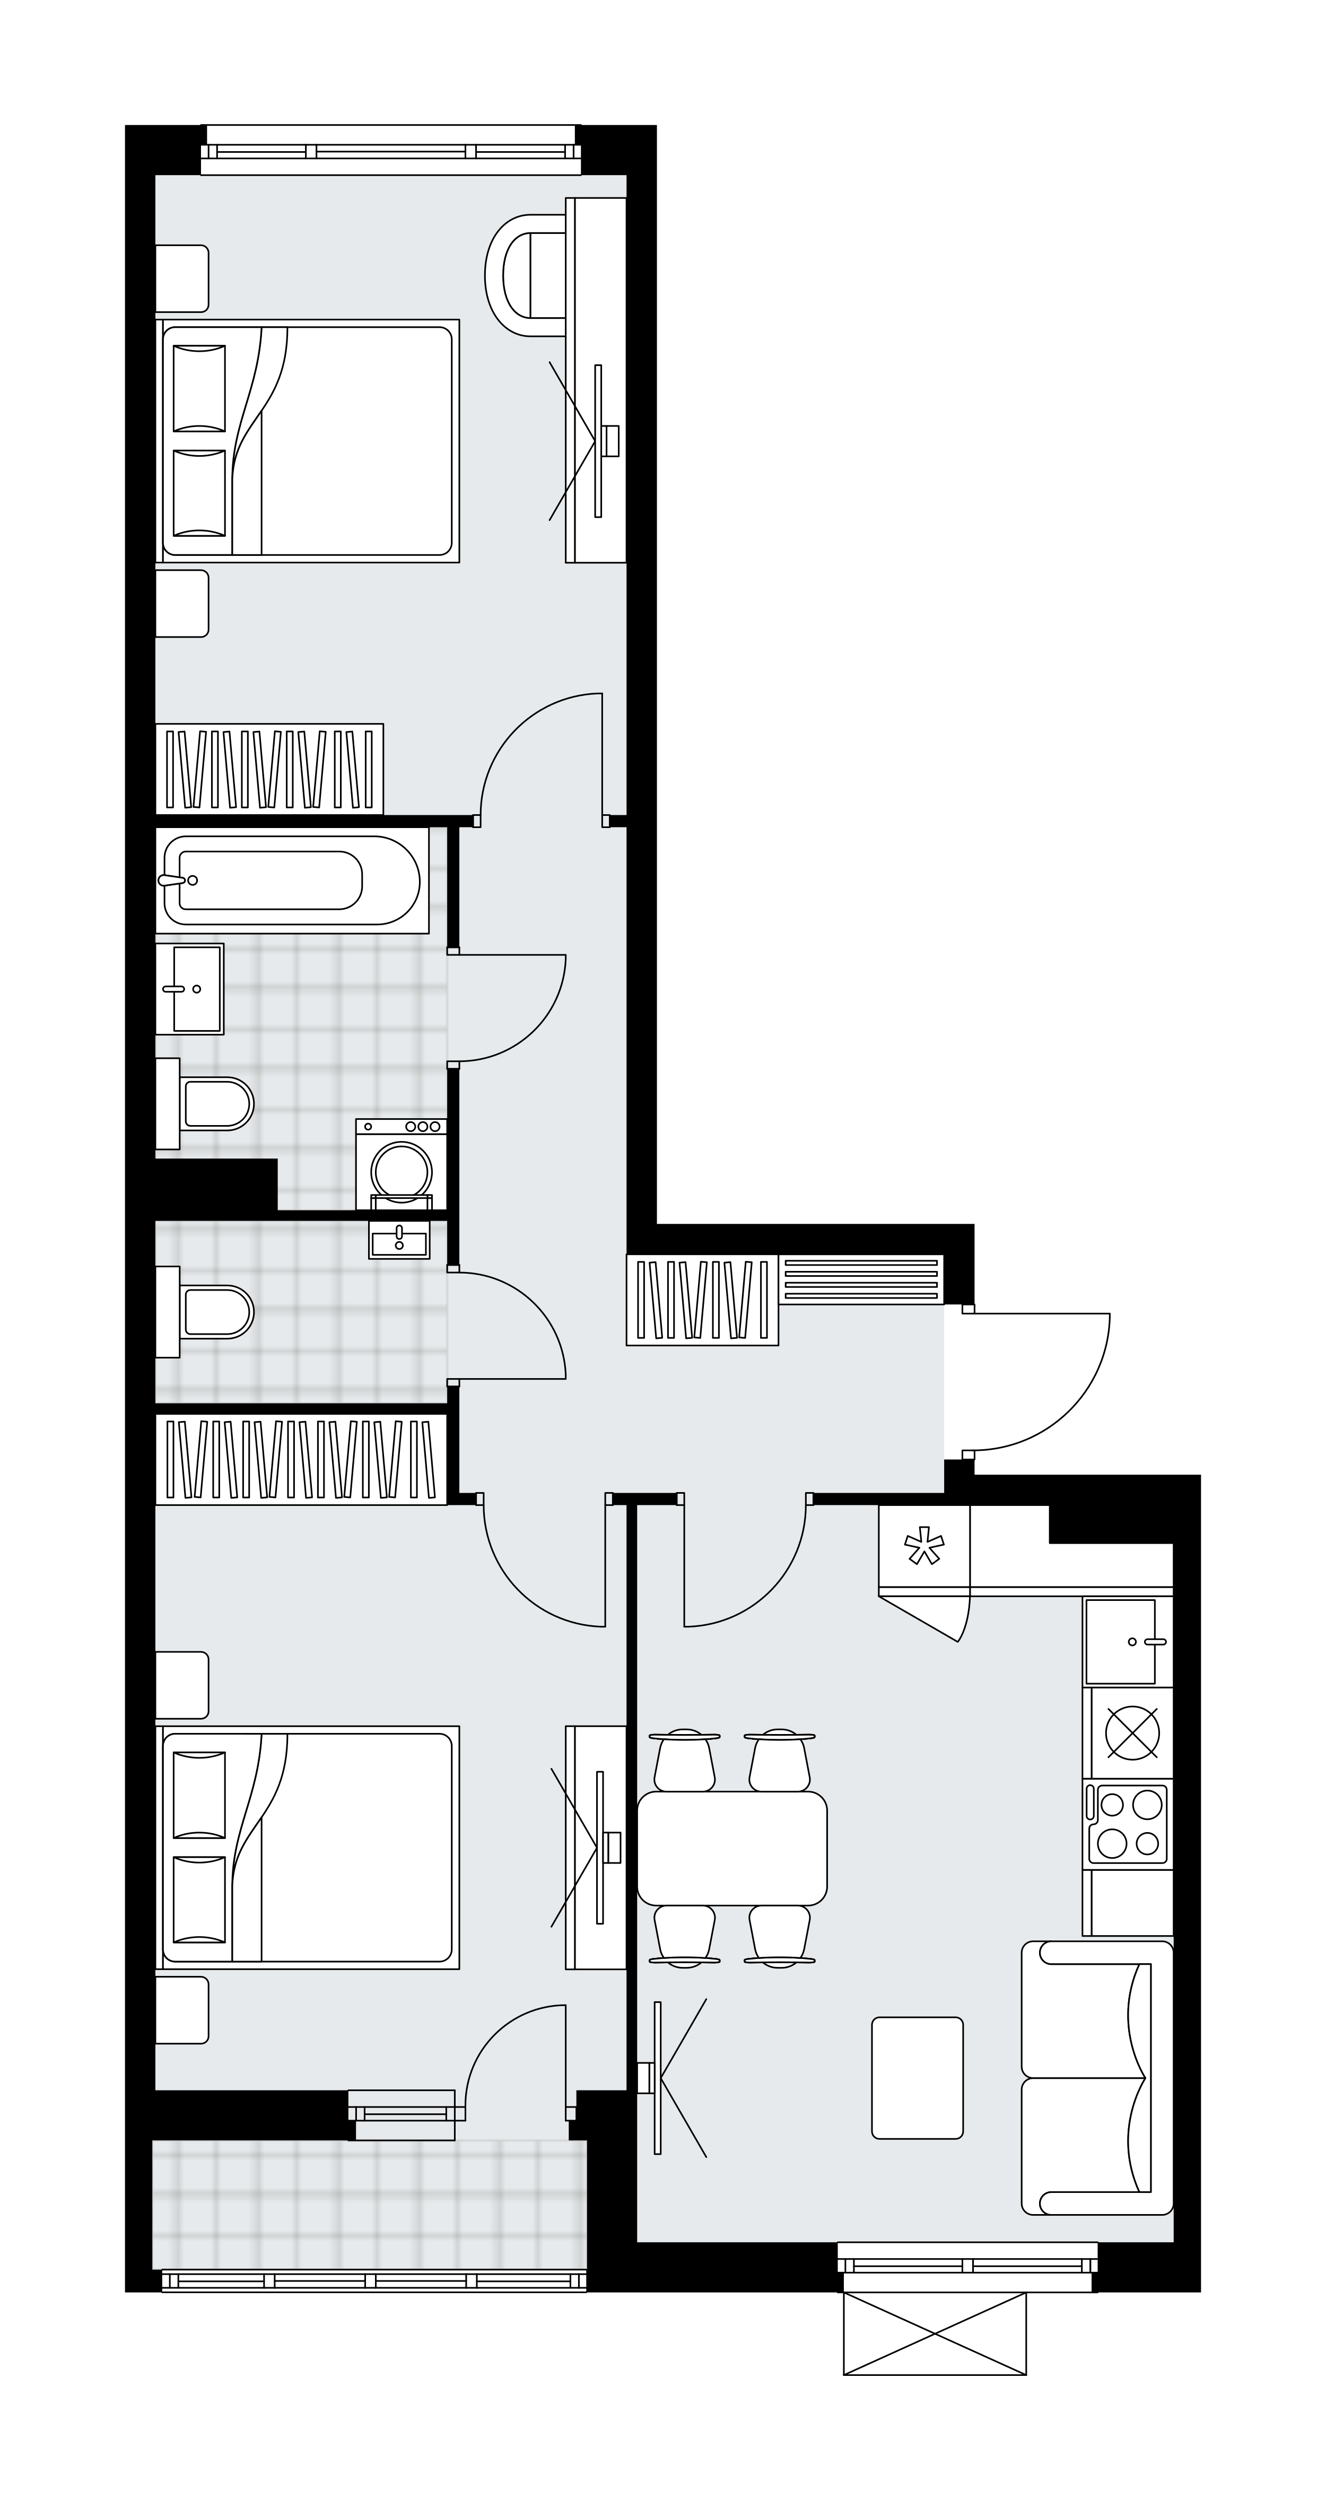<svg xmlns="http://www.w3.org/2000/svg" xmlns:xlink="http://www.w3.org/1999/xlink" height="2000px" id="Layer_1" style="enable-background:new 0 0 1060.86 2000;" version="1.1" viewBox="0 0 1060.86 2000" width="1060.86px" x="0px" y="0px" xml:space="preserve">
<style type="text/css">
	.st0{fill:none;}
	.st1{opacity:0.25;fill:none;stroke:#12100B;stroke-width:0.4;stroke-miterlimit:10;}
	.st2{fill:#FFFFFF;}
	.st3{fill:#E7EAEC;}
	
		.st4{fill:url(#SVGID_1_);stroke:#C8C8C8;stroke-width:2;stroke-linecap:round;stroke-linejoin:round;stroke-miterlimit:10;stroke-opacity:0.5;}
	
		.st5{fill:url(#SVGID_00000124152865377037446190000012588237886611682208_);stroke:#C8C8C8;stroke-width:2;stroke-linecap:round;stroke-linejoin:round;stroke-miterlimit:10;stroke-opacity:0.5;}
	
		.st6{fill:url(#SVGID_00000134948366150812761690000003171617207044417207_);stroke:#C8C8C8;stroke-width:2;stroke-linecap:round;stroke-linejoin:round;stroke-miterlimit:10;stroke-opacity:0.5;}
	.st7{fill:none;stroke:#000000;stroke-width:1.3;stroke-linecap:round;stroke-linejoin:round;stroke-miterlimit:10;}
	.st8{fill:#FFFFFF;stroke:#000000;stroke-width:1.3;stroke-linecap:round;stroke-linejoin:round;stroke-miterlimit:10;}
	.st9{fill:none;stroke:#000000;stroke-width:1.3;stroke-linecap:round;stroke-linejoin:round;}
	.st10{fill:none;stroke:#000000;stroke-width:1.3;stroke-linecap:round;stroke-linejoin:round;stroke-dasharray:9.821,9.821;}
	.st11{fill:none;stroke:#000000;stroke-width:1.3;stroke-linecap:round;stroke-linejoin:round;stroke-dasharray:9.695,9.695;}
	.st12{font-family:'Arial-BoldMT','Arial'; font-weight:bold;}
	.st13{font-size:64.342px;}
	.st14{font-size:53.618px;}
	.st15{font-family: 'ArialMT','Arial';}
	.st16{font-size:40px;}
</style>
<pattern height="14.57" id="New_Pattern_Swatch_3" patternUnits="userSpaceOnUse" style="overflow:visible;" viewBox="7.49 -22.06 14.57 14.57" width="14.57" x="3227.46" y="-34.43">
	<g>
		<rect class="st0" height="14.57" width="14.57" x="7.49" y="-22.06" />
		<g>
			<rect class="st1" height="7.29" width="7.29" x="14.77" y="-7.49" />
		</g>
		<g>
			<rect class="st1" height="7.29" width="7.29" x="0.2" y="-7.49" />
		</g>
		<g>
			<rect class="st1" height="7.29" width="7.29" x="22.06" y="-14.77" />
		</g>
		<g>
			<rect class="st1" height="7.29" width="7.29" x="7.49" y="-14.77" />
			<rect class="st1" height="7.29" width="7.29" x="14.77" y="-22.06" />
		</g>
		<g>
			<rect class="st1" height="7.29" width="7.29" x="0.2" y="-22.06" />
		</g>
		<g>
			<rect class="st1" height="7.29" width="7.29" x="22.06" y="-29.35" />
		</g>
		<g>
			<rect class="st1" height="7.29" width="7.29" x="7.49" y="-29.35" />
		</g>
	</g>
</pattern>
<path class="st2" d="M960.86,1179.72v24.32v132.53v457.18v24.32v15.81h-82.03c0,0,0,0,0,0  c0,0.36-0.29,0.65-0.65,0.65h-56.5V1900c0,0,0,0.01,0,0.01c0,0.04-0.02,0.08-0.03,0.12c-0.01,0.04-0.01,0.09-0.03,0.13  c0,0,0,0.01,0,0.01c0,0.01-0.01,0.01-0.01,0.02c-0.05,0.09-0.12,0.17-0.2,0.23c-0.02,0.02-0.04,0.03-0.07,0.04  c-0.09,0.05-0.2,0.09-0.31,0.09H675.12c-0.12,0-0.22-0.04-0.31-0.09c-0.02-0.01-0.04-0.03-0.07-0.04c-0.08-0.06-0.15-0.14-0.2-0.23  c0-0.01-0.01-0.01-0.02-0.02c0,0,0-0.01,0-0.01c-0.02-0.04-0.02-0.08-0.03-0.12c-0.01-0.05-0.03-0.09-0.03-0.14c0,0,0,0,0-0.01  v-65.47h-4.21c-0.36,0-0.65-0.29-0.65-0.65c0,0,0,0,0,0H469.66c-0.04,0.32-0.3,0.57-0.63,0.57H129.79c-0.33,0-0.59-0.25-0.63-0.57  H100v-18.24v-103.35v-15.81v-24.32V140.12v-24.32V100h60.15c0-0.36,0.29-0.65,0.65-0.65h303.98c0.36,0,0.65,0.29,0.65,0.65h60.15  v40.12v121.59V979.1h254.12v24.32v39.47c0.36,0,0.65,0.29,0.65,0.65v6.64h107.55c0.36,0,0.65,0.29,0.65,0.65v3.19c0,0,0,0.01,0,0.01  c0,0,0,0.01,0,0.01c-0.85,28.79-12.7,55.7-33.37,75.76c-20.22,19.63-46.73,30.62-74.83,31.09v6.67c0,0.36-0.29,0.65-0.65,0.65v11.51  H960.86z" id="background" />
<g id="floor">
	<polygon class="st3" points="755.37,1204.04 755.37,1003.42 501.25,1003.42 501.25,140.12 124.32,140.12 124.32,1672.16    121.89,1672.16 121.89,1815.64 469.63,1815.64 469.63,1793.75 938.97,1793.75 938.97,1450.26 938.97,1368.19 938.97,1204.04  " />
	
		<pattern id="SVGID_1_" patternTransform="matrix(0 4.289 -4.289 0 -37256.863 41762.238)" xlink:href="#New_Pattern_Swatch_3">
	</pattern>
	<polygon class="st4" points="124.32,661.75 124.32,968.16 162.92,968.16 162.92,968.16 357.77,968.16 357.77,661.75  " />
	
		<pattern id="SVGID_00000160172109005179790630000002404528277043985852_" patternTransform="matrix(0 4.289 -4.289 0 -37256.863 41762.238)" xlink:href="#New_Pattern_Swatch_3">
	</pattern>
	
		<rect height="145.91" style="fill:url(#SVGID_00000160172109005179790630000002404528277043985852_);stroke:#C8C8C8;stroke-width:2;stroke-linecap:round;stroke-linejoin:round;stroke-miterlimit:10;stroke-opacity:0.5;" width="233.45" x="124.32" y="976.67" />
	
		<pattern id="SVGID_00000173125796743131330220000001631642706196180146_" patternTransform="matrix(0 4.289 -4.289 0 -37256.863 41762.238)" xlink:href="#New_Pattern_Swatch_3">
	</pattern>
	
		<rect height="103.35" style="fill:url(#SVGID_00000173125796743131330220000001631642706196180146_);stroke:#C8C8C8;stroke-width:2;stroke-linecap:round;stroke-linejoin:round;stroke-miterlimit:10;stroke-opacity:0.5;" width="347.75" x="121.89" y="1712.29" />
	<g id="LINE_00000175307511960670413140000015005821469988400788_">
		<line class="st7" x1="878.18" x2="670.26" y1="1833.88" y2="1833.88" />
	</g>
	<g id="LINE_00000144314772660967107000000010854354579279331501_">
		<line class="st7" x1="670.26" x2="769.96" y1="1807.13" y2="1807.13" />
	</g>
	<g id="LINE_00000031928458812300237690000011640663657221178259_">
		<line class="st7" x1="778.47" x2="878.18" y1="1807.13" y2="1807.13" />
	</g>
	<g id="LINE_00000015316811366539041660000012207570231859652018_">
		<line class="st7" x1="872.32" x2="872.32" y1="1818.07" y2="1807.13" />
	</g>
	<g id="LINE_00000070101777313545063760000017565100164585965206_">
		<line class="st7" x1="676.34" x2="676.34" y1="1818.07" y2="1807.13" />
	</g>
	<g id="LINE_00000016786345260538849420000004929877248240972732_">
		<line class="st7" x1="670.26" x2="769.96" y1="1818.07" y2="1818.07" />
	</g>
	<g id="LINE_00000163037765251836321100000016683812354220522670_">
		<line class="st7" x1="778.47" x2="878.18" y1="1818.07" y2="1818.07" />
	</g>
	<g id="LINE_00000133525609903688526480000000200875995931690174_">
		<line class="st7" x1="778.47" x2="865.51" y1="1812.9" y2="1812.9" />
	</g>
	<g id="LINE_00000178182002267571215820000005879244860593311917_">
		<line class="st7" x1="683.15" x2="769.96" y1="1812.9" y2="1812.9" />
	</g>
	<g id="LINE_00000057124023172454232100000016097831029708078221_">
		<line class="st7" x1="683.15" x2="683.15" y1="1807.13" y2="1818.07" />
	</g>
	<g id="LINE_00000034048080724019763290000002461971068726915224_">
		<line class="st7" x1="872.32" x2="872.32" y1="1818.07" y2="1807.13" />
	</g>
	<g id="LINE_00000074406025101389465310000013832598015658198686_">
		<line class="st7" x1="865.51" x2="865.51" y1="1807.13" y2="1818.07" />
	</g>
	<g id="LINE_00000060729482745151525220000012140701441242368398_">
		<line class="st7" x1="769.96" x2="769.96" y1="1818.07" y2="1807.13" />
	</g>
	<g id="LINE_00000180359767281145499020000005727016943241643672_">
		<line class="st7" x1="769.96" x2="778.47" y1="1807.13" y2="1807.13" />
	</g>
	<g id="LINE_00000123417699919975101740000012838246749802891192_">
		<line class="st7" x1="778.47" x2="778.47" y1="1807.13" y2="1818.07" />
	</g>
	<g id="LINE_00000154385640782575464280000003973391438181116551_">
		<line class="st7" x1="778.47" x2="769.96" y1="1818.07" y2="1818.07" />
	</g>
	<g id="LINE_00000067924175929559957340000001703599379376580000_">
		<line class="st7" x1="670.26" x2="878.18" y1="1793.75" y2="1793.75" />
	</g>
	<g id="LINE_00000014624096779828824690000011346244611020613552_">
		<line class="st7" x1="363.85" x2="278.74" y1="1685.54" y2="1685.54" />
	</g>
	<g id="LINE_00000139282349143660034490000005636055149597547938_">
		<line class="st7" x1="363.85" x2="278.74" y1="1696.48" y2="1696.48" />
	</g>
	<g id="LINE_00000029749163936027501730000016578002875224093326_">
		<line class="st7" x1="357.04" x2="291.71" y1="1691.31" y2="1691.31" />
	</g>
	<g id="LINE_00000165945191875793928410000000071328007206894766_">
		<line class="st7" x1="284.9" x2="284.9" y1="1685.54" y2="1696.48" />
	</g>
	<g id="LINE_00000085933100202645608580000000885896935280037505_">
		<line class="st7" x1="357.04" x2="357.04" y1="1685.54" y2="1696.48" />
	</g>
	<g id="LINE_00000089553932330938026740000005746671605997588111_">
		<line class="st7" x1="363.85" x2="278.74" y1="1672.16" y2="1672.16" />
	</g>
	<g id="LINE_00000139977901932248935320000010154158615849588608_">
		<line class="st7" x1="278.74" x2="363.85" y1="1712.29" y2="1712.29" />
	</g>
	<g id="LINE_00000159458054576700888520000001507792189088728230_">
		<line class="st7" x1="291.71" x2="291.71" y1="1685.53" y2="1696.47" />
	</g>
	<g id="LINE_00000059286277873586716120000010926384194673940926_">
		<line class="st7" x1="363.85" x2="363.85" y1="1672.16" y2="1712.29" />
	</g>
	<g id="LINE_00000024706991193245975970000012439663779053532081_">
		<line class="st7" x1="469.03" x2="129.79" y1="1833.8" y2="1833.8" />
	</g>
	<g id="LINE_00000121246372002081547010000017756732243184802706_">
		<line class="st7" x1="463.16" x2="463.16" y1="1830.19" y2="1819.25" />
	</g>
	<g id="LINE_00000151530617405322967770000001947417615809397414_">
		<line class="st7" x1="135.87" x2="135.87" y1="1830.19" y2="1819.25" />
	</g>
	<g id="LINE_00000103984207306567257100000017868777167248090030_">
		<line class="st7" x1="381.48" x2="456.36" y1="1825.02" y2="1825.02" />
	</g>
	<g id="LINE_00000067952944053152605590000000203395898728779160_">
		<line class="st7" x1="142.68" x2="211.26" y1="1825.02" y2="1825.02" />
	</g>
	<g id="LINE_00000157999285871081337370000004827725564826460859_">
		<line class="st7" x1="142.68" x2="142.68" y1="1819.25" y2="1830.19" />
	</g>
	<g id="LINE_00000129169278267505075830000011423902357633522072_">
		<line class="st7" x1="463.16" x2="463.16" y1="1830.19" y2="1819.25" />
	</g>
	<g id="LINE_00000130613698428160803410000015162564032533277104_">
		<line class="st7" x1="456.36" x2="456.36" y1="1819.25" y2="1830.19" />
	</g>
	<g id="LINE_00000102543526810984850180000001901690174901226919_">
		<line class="st7" x1="372.97" x2="372.97" y1="1830.19" y2="1819.25" />
	</g>
	<g id="LINE_00000036935841653894907280000005806172483902210699_">
		<line class="st7" x1="372.97" x2="381.48" y1="1819.25" y2="1819.25" />
	</g>
	<g id="LINE_00000114048760515049287830000005423972171220227221_">
		<line class="st7" x1="381.48" x2="381.48" y1="1819.25" y2="1830.19" />
	</g>
	<g id="LINE_00000075153155114779981490000012513351912480191142_">
		<line class="st7" x1="381.48" x2="372.97" y1="1830.19" y2="1830.19" />
	</g>
	<g id="LINE_00000155864349396022949920000006168216376873490091_">
		<line class="st7" x1="129.79" x2="469.03" y1="1815.6" y2="1815.6" />
	</g>
	<g id="LINE_00000085225490600588027220000002355786031002358144_">
		<line class="st7" x1="211.26" x2="211.26" y1="1830.19" y2="1819.25" />
	</g>
	<g id="LINE_00000109003296513194734810000015073446851703897264_">
		<line class="st7" x1="211.26" x2="219.77" y1="1819.25" y2="1819.25" />
	</g>
	<g id="LINE_00000076566847095824761790000010525850993284292533_">
		<line class="st7" x1="219.77" x2="219.77" y1="1819.25" y2="1830.19" />
	</g>
	<g id="LINE_00000163752304218114261040000015074810791846986678_">
		<line class="st7" x1="219.77" x2="211.26" y1="1830.19" y2="1830.19" />
	</g>
	<g id="LINE_00000066487508542070748010000008053770859695032753_">
		<line class="st7" x1="219.77" x2="292.15" y1="1824.72" y2="1824.72" />
	</g>
	<g id="LWPOLYLINE_00000030477724856115574430000010784537990534902673_">
		<line class="st7" x1="211.26" x2="129.79" y1="1830.19" y2="1830.19" />
	</g>
	<g id="LWPOLYLINE_00000094615175145246995090000012986744051434242446_">
		<line class="st7" x1="300.66" x2="372.97" y1="1830.19" y2="1830.19" />
	</g>
	<g id="LWPOLYLINE_00000168102955378171596690000015259059675140495237_">
		<line class="st7" x1="381.48" x2="469.03" y1="1830.19" y2="1830.19" />
	</g>
	<g id="LWPOLYLINE_00000129175501653441647070000009852478904637989760_">
		<line class="st7" x1="211.26" x2="129.79" y1="1819.25" y2="1819.25" />
	</g>
	<g id="LWPOLYLINE_00000150811081098093553320000016194820813341501072_">
		<line class="st7" x1="300.66" x2="372.97" y1="1819.25" y2="1819.25" />
	</g>
	<g id="LWPOLYLINE_00000177470355125041782860000018272999942460160397_">
		<line class="st7" x1="381.48" x2="469.03" y1="1819.25" y2="1819.25" />
	</g>
	<g id="LINE_00000157302280571231404430000009994141326616819646_">
		<line class="st7" x1="292.15" x2="292.15" y1="1830.19" y2="1819.25" />
	</g>
	<g id="LINE_00000004535093571108904380000013949808168959555224_">
		<line class="st7" x1="292.15" x2="300.66" y1="1819.25" y2="1819.25" />
	</g>
	<g id="LINE_00000012465206579044740790000012133968352097441213_">
		<line class="st7" x1="300.66" x2="300.66" y1="1819.25" y2="1830.19" />
	</g>
	<g id="LINE_00000127001887665387280800000009187748011632665768_">
		<line class="st7" x1="300.66" x2="292.15" y1="1830.19" y2="1830.19" />
	</g>
	<g id="LINE_00000124877083019763380780000017401318818288062594_">
		<line class="st7" x1="300.66" x2="372.97" y1="1824.72" y2="1824.72" />
	</g>
	<g id="LWPOLYLINE_00000120546194531690749380000002423733135616750245_">
		<line class="st7" x1="292.15" x2="219.77" y1="1830.19" y2="1830.19" />
	</g>
	<g id="LWPOLYLINE_00000125584011516900291480000011935479032965685135_">
		<line class="st7" x1="219.77" x2="292.15" y1="1819.25" y2="1819.25" />
	</g>
	<g id="LINE_00000098204660728123380610000007885932494315865730_">
		<line class="st7" x1="464.77" x2="160.8" y1="140.12" y2="140.12" />
	</g>
	<g id="LINE_00000124860267131283903150000015172190691257275319_">
		<line class="st7" x1="458.91" x2="458.91" y1="126.75" y2="115.81" />
	</g>
	<g id="LINE_00000118359257043764146580000008410643425903457206_">
		<line class="st7" x1="166.87" x2="166.87" y1="126.75" y2="115.81" />
	</g>
	<g id="LINE_00000021109177145913696410000005768008231968839862_">
		<line class="st7" x1="380.87" x2="452.1" y1="121.58" y2="121.58" />
	</g>
	<g id="LINE_00000135679354501201128100000010853370554499525814_">
		<line class="st7" x1="173.68" x2="244.69" y1="121.58" y2="121.58" />
	</g>
	<g id="LINE_00000005261636753677421040000015692463262197720491_">
		<line class="st7" x1="173.68" x2="173.68" y1="115.81" y2="126.75" />
	</g>
	<g id="LINE_00000003081944213403743440000004933824017842112918_">
		<line class="st7" x1="458.91" x2="458.91" y1="126.75" y2="115.81" />
	</g>
	<g id="LINE_00000111166942070280976890000011483592062599306935_">
		<line class="st7" x1="452.1" x2="452.1" y1="115.81" y2="126.75" />
	</g>
	<g id="LINE_00000069371586332457544650000017587931457441503411_">
		<line class="st7" x1="372.36" x2="372.36" y1="126.75" y2="115.81" />
	</g>
	<g id="LINE_00000071531985863706762500000015348882062921256320_">
		<line class="st7" x1="372.36" x2="380.87" y1="115.81" y2="115.81" />
	</g>
	<g id="LINE_00000058576213736677908500000010873873763595672205_">
		<line class="st7" x1="380.87" x2="380.87" y1="115.81" y2="126.75" />
	</g>
	<g id="LINE_00000174559570845791188290000012439161479659556534_">
		<line class="st7" x1="380.87" x2="372.36" y1="126.75" y2="126.75" />
	</g>
	<g id="LINE_00000075144023781292940110000018429992279933396353_">
		<line class="st7" x1="160.8" x2="464.77" y1="100" y2="100" />
	</g>
	<g id="LINE_00000007418713635438934960000001855357143051715468_">
		<line class="st7" x1="244.69" x2="244.69" y1="126.75" y2="115.81" />
	</g>
	<g id="LINE_00000137120033493601288310000003799342977008426172_">
		<line class="st7" x1="244.69" x2="253.2" y1="115.81" y2="115.81" />
	</g>
	<g id="LINE_00000029756726449198502480000012120307141726802593_">
		<line class="st7" x1="253.2" x2="253.2" y1="115.81" y2="126.75" />
	</g>
	<g id="LINE_00000120529459102188326170000000123716972558689705_">
		<line class="st7" x1="253.2" x2="244.69" y1="126.75" y2="126.75" />
	</g>
	<g id="LINE_00000011728484003369967690000003646740487748088987_">
		<line class="st7" x1="253.2" x2="372.36" y1="121.28" y2="121.28" />
	</g>
	<g id="LWPOLYLINE_00000111912890596659712840000008062787217939186332_">
		<line class="st7" x1="244.69" x2="160.8" y1="126.75" y2="126.75" />
	</g>
	<g id="LWPOLYLINE_00000167385961980319698940000003355664977298864010_">
		<line class="st7" x1="253.2" x2="372.36" y1="126.75" y2="126.75" />
	</g>
	<g id="LWPOLYLINE_00000155843569802488590560000013193104607288918945_">
		<line class="st7" x1="380.87" x2="464.77" y1="126.75" y2="126.75" />
	</g>
	<g id="LWPOLYLINE_00000089546170063340246050000008851326505136157081_">
		<line class="st7" x1="244.69" x2="160.8" y1="115.81" y2="115.81" />
	</g>
	<g id="LWPOLYLINE_00000096053518157653812230000011476115599022988706_">
		<line class="st7" x1="253.2" x2="372.36" y1="115.81" y2="115.81" />
	</g>
	<g id="LWPOLYLINE_00000127733674039569780920000009778199876096197038_">
		<line class="st7" x1="380.87" x2="464.77" y1="115.81" y2="115.81" />
	</g>
	<g id="LWPOLYLINE_00000168795160996243873560000010299215435591002755_">
		<rect class="st7" height="7.3" width="9.73" x="769.96" y="1160.27" />
	</g>
	<g id="LWPOLYLINE_00000182518637527946142340000013044308239761919115_">
		<rect class="st7" height="7.3" width="9.73" x="769.96" y="1043.54" />
	</g>
	<g id="LWPOLYLINE_00000103961948397592710180000016565418480774017713_">
		<path class="st7" d="M887.89,1054.02c-1.75,59.18-50.23,106.24-109.43,106.24" />
	</g>
	<g id="LINE_00000107550755240979565790000013254974090112947877_">
		<line class="st7" x1="778.46" x2="887.89" y1="1050.84" y2="1050.84" />
	</g>
	<g id="LINE_00000134230026481453457980000016433593540042560659_">
		<line class="st7" x1="887.89" x2="887.89" y1="1050.84" y2="1054.02" />
	</g>
	<g id="LWPOLYLINE_00000024687018609909913200000000568344440667025827_">
		<rect class="st7" height="9.73" width="6.08" x="541.37" y="1194.31" />
	</g>
	<g id="LWPOLYLINE_00000095299624870827471740000010433502689449435312_">
		<rect class="st7" height="9.73" width="6.08" x="644.72" y="1194.31" />
	</g>
	<g id="LINE_00000115517330137032024040000002811492657829843878_">
		<line class="st7" x1="541.37" x2="541.37" y1="1204.04" y2="1194.31" />
	</g>
	<g id="LINE_00000029022111985287070610000016338165719587919517_">
		<line class="st7" x1="650.8" x2="650.8" y1="1204.04" y2="1194.31" />
	</g>
	<g id="LINE_00000097471156998270004830000004470308136318391964_">
		<line class="st7" x1="547.45" x2="547.45" y1="1204.04" y2="1301.31" />
	</g>
	<g id="LINE_00000070802689609789013130000008689636734765562250_">
		<line class="st7" x1="551.1" x2="547.45" y1="1301.31" y2="1301.31" />
	</g>
	<g id="ARC_00000116237132056096230150000011877419677279773366_">
		<path class="st7" d="M644.72,1204.04c-0.03,52.3-41.36,95.25-93.62,97.27" />
	</g>
	<g id="LWPOLYLINE_00000023264339133085262990000007189933100869910421_">
		<rect class="st7" height="9.73" width="6.08" x="484.23" y="1194.31" />
	</g>
	<g id="LWPOLYLINE_00000044144277792748199340000009237141950810946456_">
		<rect class="st7" height="9.73" width="6.08" x="380.87" y="1194.31" />
	</g>
	<g id="LINE_00000027568470132078943320000011549655462926932370_">
		<line class="st7" x1="490.31" x2="490.31" y1="1204.04" y2="1194.31" />
	</g>
	<g id="LINE_00000145772295390470923820000010971462628021763744_">
		<line class="st7" x1="380.87" x2="380.87" y1="1204.04" y2="1194.31" />
	</g>
	<g id="LINE_00000074414205452677038640000004113222122777202867_">
		<line class="st7" x1="484.23" x2="484.23" y1="1204.04" y2="1301.31" />
	</g>
	<g id="LINE_00000110471895365954282820000002869503062749087627_">
		<line class="st7" x1="480.58" x2="484.23" y1="1301.31" y2="1301.31" />
	</g>
	<g id="ARC_00000155108355996558848960000013452887353628959634_">
		<path class="st7" d="M480.58,1301.31c-52.26-2.02-93.6-44.97-93.62-97.27" />
	</g>
	<g id="LWPOLYLINE_00000072962784429895312580000012598374457548946358_">
		<rect class="st7" height="9.73" width="6.08" x="481.79" y="652.02" />
	</g>
	<g id="LWPOLYLINE_00000010290590707655612860000000783704976751036594_">
		<rect class="st7" height="9.73" width="6.08" x="378.44" y="652.02" />
	</g>
	<g id="LINE_00000075120471402574986290000005316996640042047655_">
		<line class="st7" x1="487.87" x2="487.87" y1="652.02" y2="661.75" />
	</g>
	<g id="LINE_00000039837917406900183110000014271820536063614083_">
		<line class="st7" x1="378.44" x2="378.44" y1="652.02" y2="661.75" />
	</g>
	<g id="LINE_00000102509137756169489470000001181974813678135695_">
		<line class="st7" x1="481.79" x2="481.79" y1="652.02" y2="554.75" />
	</g>
	<g id="LINE_00000022527984532491936630000001666905785107884468_">
		<line class="st7" x1="478.15" x2="481.79" y1="554.75" y2="554.75" />
	</g>
	<g id="ARC_00000117675117011921637540000009088554274453800085_">
		<path class="st7" d="M384.52,652.02c0.03-52.3,41.36-95.25,93.62-97.27" />
	</g>
	<g id="LWPOLYLINE_00000163071484518426540440000012721602348597498045_">
		<rect class="st7" height="6.08" width="9.73" x="357.77" y="1103.12" />
	</g>
	<g id="LWPOLYLINE_00000126314526968346774120000005936998527413824693_">
		<rect class="st7" height="6.08" width="9.73" x="357.77" y="1011.93" />
	</g>
	<g id="LINE_00000140011029555525635290000013714293424899659962_">
		<line class="st7" x1="367.5" x2="357.77" y1="1109.2" y2="1109.2" />
	</g>
	<g id="LINE_00000044176201405369093220000004795401929126120873_">
		<line class="st7" x1="367.5" x2="357.77" y1="1011.93" y2="1011.93" />
	</g>
	<g id="LINE_00000181066134335820585090000005092210557756241294_">
		<line class="st7" x1="367.5" x2="452.61" y1="1103.12" y2="1103.12" />
	</g>
	<g id="ARC_00000035514389500803029170000013040522278139404681_">
		<path class="st7" d="M367.5,1018.01c45.59,0.03,83.09,35.92,85.11,81.47" />
	</g>
	<g id="LINE_00000127755699964198401590000004049891976159495040_">
		<line class="st7" x1="452.61" x2="452.61" y1="1103.12" y2="1099.47" />
	</g>
	<g id="LWPOLYLINE_00000028303884295188111780000006168080569710762893_">
		<rect class="st7" height="6.08" width="9.73" x="357.77" y="757.8" />
	</g>
	<g id="LWPOLYLINE_00000027585279103548820750000009844938879593043353_">
		<rect class="st7" height="6.08" width="9.73" x="357.77" y="849" />
	</g>
	<g id="LINE_00000026135968722543825930000007119880161220889742_">
		<line class="st7" x1="367.5" x2="357.77" y1="757.8" y2="757.8" />
	</g>
	<g id="LINE_00000036942849560297370450000004982662444558673289_">
		<line class="st7" x1="367.5" x2="357.77" y1="855.08" y2="855.08" />
	</g>
	<g id="LINE_00000075141467200001053720000001470301890351021719_">
		<line class="st7" x1="367.5" x2="452.61" y1="763.88" y2="763.88" />
	</g>
	<g id="ARC_00000020399185231687893310000010478464930357341063_">
		<path class="st7" d="M452.61,767.53c-2.03,45.54-39.52,81.44-85.11,81.47" />
	</g>
	<g id="LINE_00000099642827589944292580000015404278249690332553_">
		<line class="st7" x1="452.61" x2="452.61" y1="763.88" y2="767.53" />
	</g>
	<g id="ARC_00000061468474806320002090000007140626624323641263_">
		<path class="st7" d="M452.61,1604.07c-44.33,0-80.26,35.94-80.26,80.27c0,0.4,0,0.8,0.01,1.19" />
	</g>
	<g id="LINE_00000127766118682353968310000006230967551927715722_">
		<line class="st7" x1="452.61" x2="452.61" y1="1685.54" y2="1604.07" />
	</g>
	<g id="LINE_00000054981511323570383590000014520681173002071723_">
		<line class="st7" x1="363.85" x2="372.36" y1="1685.54" y2="1685.54" />
	</g>
	<g id="LINE_00000046334360233327677690000008730319329710445731_">
		<line class="st7" x1="372.36" x2="372.36" y1="1685.54" y2="1696.48" />
	</g>
	<g id="LINE_00000183215454100727021890000011817488773695661455_">
		<line class="st7" x1="372.36" x2="363.85" y1="1696.48" y2="1696.48" />
	</g>
	<g id="LINE_00000147205672845106810540000002684909212174140568_">
		<line class="st7" x1="461.12" x2="452.61" y1="1696.48" y2="1696.48" />
	</g>
	<g id="LINE_00000037651393736447043590000007569025476628024984_">
		<line class="st7" x1="452.61" x2="452.61" y1="1696.48" y2="1685.54" />
	</g>
	<g id="LINE_00000159467767166205499550000002536670903762623628_">
		<line class="st7" x1="452.61" x2="461.12" y1="1685.54" y2="1685.54" />
	</g>
	<g id="LINE_00000013905354658716567370000018219014633476502146_">
		<line class="st7" x1="461.12" x2="461.12" y1="1696.48" y2="1685.54" />
	</g>
	<g id="LINE_00000023259751902243176550000007534511597441433487_">
		<line class="st7" x1="821.03" x2="675.12" y1="1900" y2="1900" />
	</g>
	<g id="LINE_00000054956495369553541310000015462036875123954598_">
		<line class="st7" x1="675.12" x2="675.12" y1="1900" y2="1833.88" />
	</g>
	<g id="LINE_00000150818227952280233100000014753460386033884073_">
		<line class="st7" x1="821.03" x2="821.03" y1="1833.88" y2="1900" />
	</g>
	<g id="LWPOLYLINE_00000126307223514726369340000016616601960379925641_">
		<line class="st7" x1="675.12" x2="821.03" y1="1833.88" y2="1900" />
	</g>
	<g id="LWPOLYLINE_00000067942313821519075930000005926817663545845680_">
		<line class="st7" x1="821.03" x2="675.12" y1="1833.88" y2="1900" />
	</g>
	<polygon points="670.26,1793.75 509.76,1793.75 509.76,1672.16 509.76,1204.04 541.37,1204.04 541.37,1194.31 490.31,1194.31    490.31,1204.04 501.25,1204.04 501.25,1672.16 469.63,1672.16 461.12,1672.16 461.12,1696.48 455.04,1696.48 455.04,1712.29    461.12,1712.29 469.63,1712.29 469.63,1793.75 469.63,1815.6 469.03,1815.6 469.03,1833.88 469.63,1833.88 670.26,1833.88    675.12,1833.88 675.12,1818.07 670.26,1818.07  " />
	<polygon points="464.77,140.12 501.25,140.12 501.25,261.72 501.25,652.02 487.87,652.02 487.87,661.75 501.25,661.75    501.25,979.1 501.25,1003.42 755.37,1003.42 755.37,1043.54 779.69,1043.54 779.69,1003.42 779.69,979.1 525.57,979.1    525.57,261.72 525.57,140.12 525.57,100 464.77,100 459.91,100 459.91,115.81 464.77,115.81  " />
	<polygon points="367.5,1109.2 357.77,1109.2 357.77,1122.58 124.32,1122.58 124.32,976.67 222.2,976.67 222.2,976.67    357.77,976.67 357.77,1011.93 367.5,1011.93 367.5,855.08 357.77,855.08 357.77,968.16 222.2,968.16 222.2,926.81 124.32,926.81    124.32,661.75 357.77,661.75 357.77,757.8 367.5,757.8 367.5,661.75 378.44,661.75 378.44,652.02 124.32,652.02 124.32,140.12    160.8,140.12 160.8,115.81 165.66,115.81 165.66,100 100,100 100,115.81 100,140.12 100,1672.16 100,1696.48 100,1712.29    100,1815.64 100,1833.88 129.79,1833.88 129.79,1815.64 121.89,1815.64 121.89,1712.29 284.82,1712.29 284.82,1696.48    278.74,1696.48 278.74,1672.16 124.32,1672.16 124.32,1131.09 357.77,1131.09 357.77,1204.04 367.5,1204.04 380.87,1204.04    380.87,1194.31 367.5,1194.31  " />
	<polygon points="779.69,1167.56 755.37,1167.56 755.37,1179.72 755.37,1194.31 650.8,1194.31 650.8,1204.04 755.37,1204.04    839.85,1204.04 839.85,1234.44 938.97,1234.44 938.97,1336.57 938.97,1793.75 878.18,1793.75 878.18,1818.07 873.31,1818.07    873.31,1833.88 960.86,1833.88 960.86,1818.07 960.86,1793.75 960.86,1336.57 960.86,1204.04 960.86,1179.72 779.69,1179.72  " />
</g>
<g id="mebel">
	<g>
		<path class="st8" d="M166.87,503.66V462.2c0-3.36-2.72-6.08-6.08-6.08h-36.48v53.5h36.59    C164.2,509.62,166.87,506.95,166.87,503.66z" />
		<path class="st8" d="M166.87,243.73v-41.46c0-3.36-2.72-6.08-6.08-6.08h-36.48v53.5h36.59    C164.2,249.69,166.87,247.02,166.87,243.73z" />
		<g>
			
				<rect class="st8" height="6.08" transform="matrix(4.502116e-11 -1 1 4.502116e-11 -225.495 480.211)" width="194.38" x="30.17" y="349.81" />
			
				<rect class="st8" height="237.1" transform="matrix(4.502116e-11 -1 1 4.502116e-11 -103.905 601.801)" width="194.38" x="151.76" y="234.3" />
			<path class="st8" d="M130.4,434.24V271.47c0-5.37,4.36-9.73,9.73-9.73h211.57c5.37,0,9.73,4.36,9.73,9.73v162.77     c0,5.37-4.36,9.73-9.73,9.73H140.12C134.75,443.96,130.4,439.61,130.4,434.24z" />
			<path class="st8" d="M209.28,261.74c-2.49,50.84-23.44,76.03-23.45,121.81c1.66-48.98,44.22-54.21,44.13-121.81L209.28,261.74z" />
			<g>
				<path class="st8" d="M209.28,261.74c-2.49,50.84-23.44,76.03-23.45,121.81l0,60.41h-45.71c-5.37,0-9.73-4.36-9.73-9.73V271.47      c0-5.37,4.36-9.73,9.73-9.73L209.28,261.74L209.28,261.74z" />
			</g>
			
				<rect class="st8" height="41.06" transform="matrix(4.573326e-11 -1 1 4.573326e-11 -235.079 553.993)" width="68.21" x="125.35" y="374.01" />
			<path class="st8" d="M179.99,360.43c-12.9,5.78-28.16,5.78-41.06,0H179.99z" />
			<path class="st8" d="M138.93,428.64c12.9-5.78,28.16-5.78,41.06,0L138.93,428.64z" />
			
				<rect class="st8" height="41.06" transform="matrix(4.498652e-11 -1 1 4.498652e-11 -151.415 470.329)" width="68.48" x="125.22" y="290.34" />
			<path class="st8" d="M179.99,276.63c-12.9,5.8-28.16,5.8-41.06,0H179.99z" />
			<path class="st8" d="M138.93,345.11c12.9-5.8,28.16-5.8,41.06,0L138.93,345.11z" />
			<g>
				<path class="st8" d="M185.83,383.56v60.41h23.45V328.54C198.22,344.9,186.68,358.51,185.83,383.56z" />
			</g>
		</g>
	</g>
	<g>
		<path class="st8" d="M166.87,1628.91v-41.46c0-3.36-2.72-6.08-6.08-6.08h-36.48v53.5h36.59    C164.2,1634.88,166.87,1632.21,166.87,1628.91z" />
		<path class="st8" d="M166.87,1368.99v-41.46c0-3.36-2.72-6.08-6.08-6.08h-36.48v53.5h36.59    C164.2,1374.95,166.87,1372.28,166.87,1368.99z" />
		<g>
			
				<rect class="st8" height="6.08" transform="matrix(4.502116e-11 -1 1 4.502116e-11 -1350.752 1605.468)" width="194.38" x="30.17" y="1475.07" />
			
				<rect class="st8" height="237.1" transform="matrix(4.502116e-11 -1 1 4.502116e-11 -1229.162 1727.058)" width="194.38" x="151.76" y="1359.56" />
			<path class="st8" d="M130.4,1559.49v-162.77c0-5.37,4.36-9.73,9.73-9.73h211.57c5.37,0,9.73,4.35,9.73,9.73v162.77     c0,5.37-4.36,9.73-9.73,9.73H140.12C134.75,1569.22,130.4,1564.86,130.4,1559.49z" />
			<path class="st8" d="M209.28,1387c-2.49,50.84-23.44,76.03-23.45,121.81c1.66-48.98,44.22-54.21,44.13-121.81L209.28,1387z" />
			<g>
				<path class="st8" d="M209.28,1387c-2.49,50.84-23.44,76.03-23.45,121.81l0,60.41h-45.71c-5.37,0-9.73-4.35-9.73-9.73v-162.77      c0-5.37,4.36-9.73,9.73-9.73L209.28,1387L209.28,1387z" />
			</g>
			
				<rect class="st8" height="41.06" transform="matrix(4.573326e-11 -1 1 4.573326e-11 -1360.336 1679.25)" width="68.21" x="125.35" y="1499.26" />
			<path class="st8" d="M179.99,1485.69c-12.9,5.78-28.16,5.78-41.06,0H179.99z" />
			<path class="st8" d="M138.93,1553.9c12.9-5.78,28.16-5.78,41.06,0L138.93,1553.9z" />
			
				<rect class="st8" height="41.06" transform="matrix(4.498652e-11 -1 1 4.498652e-11 -1276.672 1595.586)" width="68.48" x="125.22" y="1415.6" />
			<path class="st8" d="M179.99,1401.89c-12.9,5.8-28.16,5.8-41.06,0H179.99z" />
			<path class="st8" d="M138.93,1470.37c12.9-5.8,28.16-5.8,41.06,0H138.93z" />
			<g>
				<path class="st8" d="M185.83,1508.81v60.41h23.45V1453.8C198.22,1470.15,186.68,1483.77,185.83,1508.81z" />
			</g>
		</g>
	</g>
	<g>
		
			<rect class="st8" height="121.59" transform="matrix(1.446006e-10 -1 1 1.446006e-10 -477.85 1601.937)" width="72.95" x="525.57" y="979.1" />
		<g>
			
				<rect class="st8" height="4.83" transform="matrix(1.348788e-10 -1 1 1.348788e-10 -526.995 1552.792)" width="60.8" x="482.5" y="1037.48" />
			
				<rect class="st8" height="4.83" transform="matrix(1.347145e-10 -1 1 1.347145e-10 -503.056 1576.732)" width="60.8" x="506.44" y="1037.48" />
			
				<rect class="st8" height="4.83" transform="matrix(1.345502e-10 -1 1 1.345502e-10 -467.146 1612.641)" width="60.8" x="542.35" y="1037.48" />
			
				<rect class="st8" height="4.83" transform="matrix(0.087 -0.996 0.996 0.087 -524.034 1507.905)" width="60.8" x="530.38" y="1037.48" />
			
				<rect class="st8" height="4.83" transform="matrix(-0.087 -0.996 0.996 -0.087 -465.323 1653.398)" width="60.8" x="494.47" y="1037.48" />
			
				<rect class="st8" height="4.83" transform="matrix(-0.087 -0.996 0.996 -0.087 -439.297 1677.246)" width="60.8" x="518.41" y="1037.48" />
			
				<rect class="st8" height="4.83" transform="matrix(0.087 -0.996 0.996 0.087 -491.255 1543.677)" width="60.8" x="566.29" y="1037.48" />
			
				<rect class="st8" height="4.83" transform="matrix(-0.087 -0.996 0.996 -0.087 -400.258 1713.019)" width="60.8" x="554.32" y="1037.48" />
			
				<rect class="st8" height="4.83" transform="matrix(1.348788e-10 -1 1 1.348788e-10 -428.705 1651.082)" width="60.8" x="580.79" y="1037.48" />
		</g>
	</g>
	<g>
		
			<rect class="st8" height="182.39" transform="matrix(1.429675e-10 -1 1 1.429675e-10 -400.032 831.054)" width="72.95" x="179.03" y="524.35" />
		<g>
			
				<rect class="st8" height="4.83" transform="matrix(1.355379e-10 -1 1 1.355379e-10 -479.505 751.582)" width="60.8" x="105.64" y="613.13" />
			
				<rect class="st8" height="4.83" transform="matrix(1.345502e-10 -1 1 1.345502e-10 -443.596 787.491)" width="60.8" x="141.55" y="613.13" />
			
				<rect class="st8" height="4.83" transform="matrix(1.348788e-10 -1 1 1.348788e-10 -419.656 811.43)" width="60.8" x="165.49" y="613.13" />
			
				<rect class="st8" height="4.83" transform="matrix(1.340715e-10 -1 1 1.340715e-10 -383.747 847.34)" width="60.8" x="201.4" y="613.13" />
			
				<rect class="st8" height="4.83" transform="matrix(0.087 -0.996 0.996 0.087 -467.166 721.264)" width="60.8" x="129.58" y="613.13" />
			
				<rect class="st8" height="4.83" transform="matrix(0.087 -0.996 0.996 0.087 -412.533 780.885)" width="60.8" x="189.43" y="613.13" />
			
				<rect class="st8" height="4.83" transform="matrix(-0.087 -0.996 0.996 -0.087 -452.293 816.636)" width="60.8" x="117.61" y="613.13" />
			
				<rect class="st8" height="4.83" transform="matrix(-0.087 -0.996 0.996 -0.087 -413.254 852.409)" width="60.8" x="153.52" y="613.13" />
			
				<rect class="st8" height="4.83" transform="matrix(-0.087 -0.996 0.996 -0.087 -387.228 876.257)" width="60.8" x="177.46" y="613.13" />
			
				<rect class="st8" height="4.83" transform="matrix(0.087 -0.996 0.996 0.087 -379.754 816.658)" width="60.8" x="225.34" y="613.13" />
			
				<rect class="st8" height="4.83" transform="matrix(-0.087 -0.996 0.996 -0.087 -348.189 912.03)" width="60.8" x="213.37" y="613.13" />
			
				<rect class="st8" height="4.83" transform="matrix(1.345502e-10 -1 1 1.345502e-10 -345.306 885.781)" width="60.8" x="239.84" y="613.13" />
			
				<rect class="st8" height="4.83" transform="matrix(1.355379e-10 -1 1 1.355379e-10 -320.56 910.527)" width="60.8" x="264.59" y="613.13" />
			
				<rect class="st8" height="4.83" transform="matrix(-0.087 -0.996 0.996 -0.087 -306.398 950.325)" width="60.8" x="251.81" y="613.13" />
		</g>
	</g>
	<g>
		
			<rect class="st8" height="233.45" transform="matrix(1.440646e-10 -1 1 1.440646e-10 -926.519 1408.609)" width="72.95" x="204.57" y="1050.84" />
		<g>
			
				<rect class="st8" height="4.83" transform="matrix(1.345502e-10 -1 1 1.345502e-10 -994.573 1340.554)" width="60.8" x="142.59" y="1165.15" />
			
				<rect class="st8" height="4.83" transform="matrix(1.347145e-10 -1 1 1.347145e-10 -970.634 1364.494)" width="60.8" x="166.53" y="1165.15" />
			
				<rect class="st8" height="4.83" transform="matrix(1.348788e-10 -1 1 1.348788e-10 -934.725 1400.403)" width="60.8" x="202.44" y="1165.15" />
			
				<rect class="st8" height="4.83" transform="matrix(1.348788e-10 -1 1 1.348788e-10 -910.785 1424.342)" width="60.8" x="226.38" y="1165.15" />
			
				<rect class="st8" height="4.83" transform="matrix(1.347296e-10 -1 1 1.347296e-10 -874.876 1460.252)" width="60.8" x="262.29" y="1165.15" />
			
				<rect class="st8" height="4.83" transform="matrix(0.087 -0.996 0.996 0.087 -1016.134 1226.212)" width="60.8" x="130.62" y="1165.15" />
			
				<rect class="st8" height="4.83" transform="matrix(0.087 -0.996 0.996 0.087 -961.501 1285.833)" width="60.8" x="190.47" y="1165.15" />
			
				<rect class="st8" height="4.83" transform="matrix(0.087 -0.996 0.996 0.087 -906.869 1345.454)" width="60.8" x="250.32" y="1165.15" />
			
				<rect class="st8" height="4.83" transform="matrix(-0.087 -0.996 0.996 -0.087 -962.04 1453.58)" width="60.8" x="154.56" y="1165.15" />
			
				<rect class="st8" height="4.83" transform="matrix(-0.087 -0.996 0.996 -0.087 -936.014 1477.428)" width="60.8" x="178.5" y="1165.15" />
			
				<rect class="st8" height="4.83" transform="matrix(-0.087 -0.996 0.996 -0.087 -896.975 1513.201)" width="60.8" x="214.41" y="1165.15" />
			
				<rect class="st8" height="4.83" transform="matrix(-0.087 -0.996 0.996 -0.087 -870.949 1537.049)" width="60.8" x="238.35" y="1165.15" />
			
				<rect class="st8" height="4.83" transform="matrix(0.087 -0.996 0.996 0.087 -874.089 1381.227)" width="60.8" x="286.23" y="1165.15" />
			
				<rect class="st8" height="4.83" transform="matrix(-0.087 -0.996 0.996 -0.087 -831.91 1572.822)" width="60.8" x="274.26" y="1165.15" />
			
				<rect class="st8" height="4.83" transform="matrix(1.347145e-10 -1 1 1.347145e-10 -1031.213 1303.914)" width="60.8" x="105.95" y="1165.15" />
			
				<rect class="st8" height="4.83" transform="matrix(-0.087 -0.996 0.996 -0.087 -1001.874 1417.08)" width="60.8" x="117.92" y="1165.15" />
			
				<rect class="st8" height="4.83" transform="matrix(1.348788e-10 -1 1 1.348788e-10 -836.435 1498.693)" width="60.8" x="300.73" y="1165.15" />
			
				<rect class="st8" height="4.83" transform="matrix(-0.087 -0.996 0.996 -0.087 -790.119 1611.117)" width="60.8" x="312.7" y="1165.15" />
		</g>
	</g>
	<g>
		
			<rect class="st8" height="65.66" transform="matrix(-1.836970e-16 1 -1 -1.836970e-16 2428.451 616.162)" width="52.89" x="879.7" y="1489.48" />
		
			<rect class="st8" height="7.3" transform="matrix(-1.836970e-16 1 -1 -1.836970e-16 2391.974 652.639)" width="52.89" x="843.22" y="1518.66" />
	</g>
	<g>
		<polygon class="st8" points="776.04,1269.7 938.97,1269.7 938.97,1234.44 839.85,1234.44 839.85,1204.04 776.04,1204.04   " />
		<rect class="st8" height="7.3" width="162.93" x="776.04" y="1269.7" />
	</g>
	<g>
		<path class="st8" d="M841.09,1753.63L841.09,1753.63c-5.04,0-9.12,4.08-9.12,9.12v0c0,5.04,4.08,9.12,9.12,9.12l0,0h-14.56    c-5.06,0-9.15-4.1-9.15-9.15v-91.11c0-5.04,4.12-9.16,9.16-9.16l89.88,0c0,0-27.66,41.12-4.85,91.19H841.09z" />
		<path class="st8" d="M841.09,1571.24L841.09,1571.24c-5.04,0-9.12-4.08-9.12-9.12l0,0c0-5.04,4.08-9.12,9.12-9.12l0,0h-14.56    c-5.06,0-9.15,4.1-9.15,9.15v91.11c0,5.04,4.12,9.16,9.16,9.16l89.88,0c0,0-27.66-41.12-4.85-91.19H841.09z" />
		<path class="st8" d="M929.85,1771.87h-88.76c-5.04,0-9.12-4.08-9.12-9.12l0,0c0-5.04,4.08-9.12,9.12-9.12h79.64v-182.39h-79.64    c-5.04,0-9.12-4.08-9.12-9.12l0,0c0-5.04,4.08-9.12,9.12-9.12h88.76c5.04,0,9.12,4.08,9.12,9.12v200.62    C938.97,1767.76,934.87,1771.87,929.85,1771.87z" />
		<path class="st8" d="M911.58,1571.24c-22.82,50.07,4.85,91.19,4.85,91.19v0c0,0-27.66,41.12-4.85,91.19h9.16v-182.39    L911.58,1571.24z" />
	</g>
	<g>
		<path class="st8" d="M646.55,1524.4H524.96c-8.39,0-15.2-6.8-15.2-15.2v-60.76c0-8.39,6.8-15.2,15.2-15.2h121.59    c8.39,0,15.2,6.8,15.2,15.2v60.76C661.75,1517.59,654.94,1524.4,646.55,1524.4z" />
		<g>
			<g id="LINE_00000062166431453328283870000000932857265170351792_">
				<path class="st8" d="M573.04,1390.52c-14.72,1.85-35.84,1.85-50.56,0c-1.7-0.21-2.69-0.53-2.69-0.87v-0.08v-1.2      c0-0.36,1.91-0.66,4.26-0.66c15.77,0.25,31.66,0.25,47.42,0c2.35,0,4.26,0.29,4.26,0.66v1.2v0.08      C575.72,1389.99,574.74,1390.31,573.04,1390.52z" />
			</g>
			<g id="LINE_00000012473963098736903590000010832255276646147504_">
				<path class="st8" d="M573.04,1390.52c-14.72,1.85-35.84,1.85-50.56,0c-1.7-0.21-2.69-0.53-2.69-0.87v-0.08v-1.2      c0-0.36,1.91-0.66,4.26-0.66c15.77,0.25,31.66,0.25,47.42,0c2.35,0,4.26,0.29,4.26,0.66v1.2v0.08      C575.72,1389.99,574.74,1390.31,573.04,1390.52z" />
			</g>
			<g id="LINE_00000002344038547629268650000011439660220085648286_">
				<path class="st8" d="M573.04,1390.52c-14.72,1.85-35.84,1.85-50.56,0c-1.7-0.21-2.69-0.53-2.69-0.87v-0.08v-1.2      c0-0.36,1.91-0.66,4.26-0.66c15.77,0.25,31.66,0.25,47.42,0c2.35,0,4.26,0.29,4.26,0.66v1.2v0.08      C575.72,1389.99,574.74,1390.31,573.04,1390.52z" />
			</g>
			<path class="st8" d="M561.2,1387.79c-3.2-2.71-7.32-4.32-11.76-4.32h-3.35c-4.45,0-8.56,1.61-11.76,4.32     C543.28,1387.87,552.24,1387.87,561.2,1387.79z" />
			<path class="st8" d="M567.35,1398.29c-0.49-2.58-1.57-4.91-3-6.96c-10.55,0.74-22.64,0.74-33.19,0c-1.43,2.05-2.5,4.38-3,6.96     l-4.47,23.43c-1.14,6,3.45,11.55,9.55,11.55h29.02c6.1,0,10.7-5.56,9.55-11.55L567.35,1398.29z" />
		</g>
		<g>
			<g id="LINE_00000027605709678726172960000002871559790794454198_">
				<path class="st8" d="M649.03,1390.52c-14.72,1.85-35.84,1.85-50.56,0c-1.7-0.21-2.69-0.53-2.69-0.87v-0.08v-1.2      c0-0.36,1.91-0.66,4.26-0.66c15.77,0.25,31.66,0.25,47.42,0c2.35,0,4.26,0.29,4.26,0.66v1.2v0.08      C651.72,1389.99,650.73,1390.31,649.03,1390.52z" />
			</g>
			<g id="LINE_00000050625900028475939020000008517298131604147098_">
				<path class="st8" d="M649.03,1390.52c-14.72,1.85-35.84,1.85-50.56,0c-1.7-0.21-2.69-0.53-2.69-0.87v-0.08v-1.2      c0-0.36,1.91-0.66,4.26-0.66c15.77,0.25,31.66,0.25,47.42,0c2.35,0,4.26,0.29,4.26,0.66v1.2v0.08      C651.72,1389.99,650.73,1390.31,649.03,1390.52z" />
			</g>
			<g id="LINE_00000118394505827835943320000006204965980617107115_">
				<path class="st8" d="M649.03,1390.52c-14.72,1.85-35.84,1.85-50.56,0c-1.7-0.21-2.69-0.53-2.69-0.87v-0.08v-1.2      c0-0.36,1.91-0.66,4.26-0.66c15.77,0.25,31.66,0.25,47.42,0c2.35,0,4.26,0.29,4.26,0.66v1.2v0.08      C651.72,1389.99,650.73,1390.31,649.03,1390.52z" />
			</g>
			<path class="st8" d="M637.19,1387.79c-3.2-2.71-7.32-4.32-11.76-4.32h-3.35c-4.45,0-8.56,1.61-11.76,4.32     C619.27,1387.87,628.23,1387.87,637.19,1387.79z" />
			<path class="st8" d="M643.34,1398.29c-0.49-2.58-1.57-4.91-3-6.96c-10.55,0.74-22.64,0.74-33.19,0c-1.43,2.05-2.5,4.38-3,6.96     l-4.47,23.43c-1.14,6,3.45,11.55,9.55,11.55h29.02c6.1,0,10.7-5.56,9.55-11.55L643.34,1398.29z" />
		</g>
		<g>
			<g id="LINE_00000099645293953319273200000013929285819689971852_">
				<path class="st8" d="M598.47,1567.15c14.72-1.85,35.84-1.85,50.56,0c1.7,0.21,2.69,0.53,2.69,0.87v0.08v1.2      c0,0.36-1.91,0.66-4.26,0.66c-15.77-0.25-31.66-0.25-47.42,0c-2.35,0-4.26-0.29-4.26-0.66v-1.2v-0.08      C595.78,1567.68,596.77,1567.36,598.47,1567.15z" />
			</g>
			<g id="LINE_00000091722147010423789070000004755340986919303863_">
				<path class="st8" d="M598.47,1567.15c14.72-1.85,35.84-1.85,50.56,0c1.7,0.21,2.69,0.53,2.69,0.87v0.08v1.2      c0,0.36-1.91,0.66-4.26,0.66c-15.77-0.25-31.66-0.25-47.42,0c-2.35,0-4.26-0.29-4.26-0.66v-1.2v-0.08      C595.78,1567.68,596.77,1567.36,598.47,1567.15z" />
			</g>
			<g id="LINE_00000142151753482245050790000015979212048286217363_">
				<path class="st8" d="M598.47,1567.15c14.72-1.85,35.84-1.85,50.56,0c1.7,0.21,2.69,0.53,2.69,0.87v0.08v1.2      c0,0.36-1.91,0.66-4.26,0.66c-15.77-0.25-31.66-0.25-47.42,0c-2.35,0-4.26-0.29-4.26-0.66v-1.2v-0.08      C595.78,1567.68,596.77,1567.36,598.47,1567.15z" />
			</g>
			<path class="st8" d="M610.31,1569.88c3.2,2.7,7.32,4.32,11.76,4.32h3.35c4.45,0,8.56-1.62,11.76-4.32     C628.23,1569.8,619.27,1569.8,610.31,1569.88z" />
			<path class="st8" d="M604.16,1559.38c0.49,2.58,1.57,4.91,3,6.96c10.55-0.74,22.64-0.74,33.19,0c1.43-2.05,2.5-4.38,3-6.96     l4.47-23.43c1.14-6-3.45-11.55-9.55-11.55h-29.02c-6.1,0-10.7,5.56-9.55,11.55L604.16,1559.38z" />
		</g>
		<g>
			<g id="LINE_00000004519399758851018060000013506981404273951130_">
				<path class="st8" d="M522.48,1567.15c14.72-1.85,35.84-1.85,50.56,0c1.7,0.21,2.69,0.53,2.69,0.87v0.08v1.2      c0,0.36-1.91,0.66-4.26,0.66c-15.77-0.25-31.66-0.25-47.42,0c-2.35,0-4.26-0.29-4.26-0.66v-1.2v-0.08      C519.79,1567.68,520.78,1567.36,522.48,1567.15z" />
			</g>
			<g id="LINE_00000013169725557947997260000012089213952421190822_">
				<path class="st8" d="M522.48,1567.15c14.72-1.85,35.84-1.85,50.56,0c1.7,0.21,2.69,0.53,2.69,0.87v0.08v1.2      c0,0.36-1.91,0.66-4.26,0.66c-15.77-0.25-31.66-0.25-47.42,0c-2.35,0-4.26-0.29-4.26-0.66v-1.2v-0.08      C519.79,1567.68,520.78,1567.36,522.48,1567.15z" />
			</g>
			<g id="LINE_00000145757471983223534980000009724946194251641985_">
				<path class="st8" d="M522.48,1567.15c14.72-1.85,35.84-1.85,50.56,0c1.7,0.21,2.69,0.53,2.69,0.87v0.08v1.2      c0,0.36-1.91,0.66-4.26,0.66c-15.77-0.25-31.66-0.25-47.42,0c-2.35,0-4.26-0.29-4.26-0.66v-1.2v-0.08      C519.79,1567.68,520.78,1567.36,522.48,1567.15z" />
			</g>
			<path class="st8" d="M534.32,1569.88c3.2,2.7,7.32,4.32,11.76,4.32h3.35c4.45,0,8.56-1.62,11.76-4.32     C552.24,1569.8,543.28,1569.8,534.32,1569.88z" />
			<path class="st8" d="M528.17,1559.38c0.49,2.58,1.57,4.91,3,6.96c10.55-0.74,22.64-0.74,33.19,0c1.43-2.05,2.5-4.38,3-6.96     l4.47-23.43c1.14-6-3.45-11.55-9.55-11.55h-29.02c-6.1,0-10.7,5.56-9.55,11.55L528.17,1559.38z" />
		</g>
	</g>
	<g>
		<g>
			
				<rect class="st8" height="41.34" transform="matrix(7.514573e-11 -1 1 7.514573e-11 -997.587 1958.743)" width="194.54" x="383.31" y="1457.49" />
			
				<rect class="st8" height="7.3" transform="matrix(5.135010e-11 -1 1 5.135010e-11 -1021.905 1934.425)" width="194.54" x="358.99" y="1474.52" />
		</g>
		<g>
			<g>
				<g id="LINE_00000084502095564877173400000011588508867683041161_">
					<line class="st8" x1="477.62" x2="441.14" y1="1478.17" y2="1541.35" />
				</g>
				<g id="LINE_00000037660500943835300470000005130885082926972566_">
					<line class="st8" x1="477.62" x2="441.14" y1="1478.17" y2="1414.98" />
				</g>
			</g>
			<rect class="st8" height="121.59" width="4.86" x="477.62" y="1417.37" />
			
				<rect class="st8" height="24.32" transform="matrix(-1 -1.224647e-16 1.224647e-16 -1 969.219 2956.33)" width="4.26" x="482.48" y="1466.01" />
			<rect class="st8" height="24.32" width="9.73" x="486.74" y="1466.01" />
		</g>
	</g>
	<g>
		<g>
			<g id="LINE_00000018200291317548076810000013901979550328881317_">
				<line class="st8" x1="528.61" x2="565.08" y1="1662.44" y2="1599.26" />
			</g>
			<g id="LINE_00000015316465004117812760000002877890283157016479_">
				<line class="st8" x1="528.61" x2="565.08" y1="1662.44" y2="1725.62" />
			</g>
		</g>
		
			<rect class="st8" height="121.59" transform="matrix(-1 -1.224647e-16 1.224647e-16 -1 1052.349 3324.873)" width="4.86" x="523.74" y="1601.64" />
		<rect class="st8" height="24.32" width="4.26" x="519.49" y="1650.28" />
		
			<rect class="st8" height="24.32" transform="matrix(-1 -1.224647e-16 1.224647e-16 -1 1029.246 3324.873)" width="9.73" x="509.76" y="1650.28" />
	</g>
	<g>
		<path class="st8" d="M770.57,1705.06v-85.25c0-3.32-2.69-6.01-6.01-6.01h-60.93c-3.32,0-6.01,2.69-6.01,6.01v85.25    c0,3.32,2.69,6.01,6.01,6.01h60.93C767.88,1711.07,770.57,1708.38,770.57,1705.06z" />
	</g>
	<g>
		
			<rect class="st8" height="132.53" transform="matrix(4.460794e-11 -1 1 4.460794e-11 -334.374 1712.584)" width="40.12" x="669.04" y="957.21" />
		
			<rect class="st8" height="121.07" transform="matrix(-4.383801e-11 1 -1 -4.383801e-11 1725.769 347.557)" width="3.4" x="687.4" y="976.13" />
		
			<rect class="st8" height="121.07" transform="matrix(-4.437269e-11 1 -1 -4.437269e-11 1716.951 338.739)" width="3.4" x="687.4" y="967.31" />
		
			<rect class="st8" height="121.07" transform="matrix(-4.116548e-11 1 -1 -4.116548e-11 1708.19 329.979)" width="3.4" x="687.4" y="958.55" />
		
			<rect class="st8" height="121.07" transform="matrix(-4.410535e-11 1 -1 -4.410535e-11 1699.401 321.19)" width="3.4" x="687.4" y="949.76" />
	</g>
	<g>
		<g>
			<g>
				<path class="st8" d="M485.17,195.49v49.88c0,5.02-4.07,9.09-9.09,9.09h-51.77V186.4h51.77      C481.1,186.4,485.17,190.47,485.17,195.49z" />
				<path class="st8" d="M424.32,254.47c-11.81,0-21.79-11.88-21.79-34.05s9.86-34.02,21.79-34.02V254.47z" />
				<path class="st8" d="M424.32,171.81c-19.91,0-36.35,18.39-36.35,48.61s16.65,48.64,36.35,48.64h51.74v-14.59h-51.74      c-11.81,0-21.79-11.88-21.79-34.05s9.86-34.02,21.79-34.02h51.74v-14.59H424.32z" />
			</g>
		</g>
		<g>
			
				<rect class="st8" height="41.34" transform="matrix(2.647161e-10 1 -1 2.647161e-10 784.85 -176.306)" width="291.82" x="334.67" y="283.6" />
			
				<rect class="st8" height="7.3" transform="matrix(2.328518e-10 1 -1 2.328518e-10 760.532 -151.988)" width="291.82" x="310.35" y="300.62" />
		</g>
		<g>
			<g>
				<g id="LINE_00000029007855970760049280000013201898586837969813_">
					<line class="st8" x1="476.16" x2="439.69" y1="352.91" y2="289.73" />
				</g>
				<g id="LINE_00000134950644301132850870000001752175397834220191_">
					<line class="st8" x1="476.16" x2="439.69" y1="352.91" y2="416.09" />
				</g>
			</g>
			<rect class="st8" height="121.59" width="4.86" x="476.16" y="292.11" />
			
				<rect class="st8" height="24.32" transform="matrix(-1 2.220485e-10 -2.220485e-10 -1 966.31 705.816)" width="4.26" x="481.03" y="340.75" />
			<rect class="st8" height="24.32" width="9.73" x="485.28" y="340.75" />
		</g>
	</g>
	<g>
		<path class="st8" d="M203.19,1049.62L203.19,1049.62c0,11.75-9.53,21.28-21.28,21.28h-38.14v-42.56h38.14    C193.66,1028.34,203.19,1037.87,203.19,1049.62z" />
		
			<rect class="st8" height="19.45" transform="matrix(4.441875e-11 -1 1 4.441875e-11 -915.576 1183.666)" width="72.95" x="97.57" y="1039.89" />
		<path class="st8" d="M199.42,1049.62L199.42,1049.62c0,9.74-7.89,17.63-17.63,17.63h-29.5c-2.01,0-3.65-1.63-3.65-3.65v-27.97    c0-2.01,1.63-3.65,3.65-3.65h29.5C191.52,1031.99,199.42,1039.88,199.42,1049.62z" />
	</g>
	<g>
		<path class="st8" d="M203.19,883.04L203.19,883.04c0,11.75-9.53,21.28-21.28,21.28h-38.14v-42.56h38.14    C193.66,861.76,203.19,871.29,203.19,883.04z" />
		
			<rect class="st8" height="19.45" transform="matrix(4.441875e-11 -1 1 4.441875e-11 -748.997 1017.087)" width="72.95" x="97.57" y="873.31" />
		<path class="st8" d="M199.42,883.04L199.42,883.04c0,9.74-7.89,17.63-17.63,17.63h-29.5c-2.01,0-3.65-1.63-3.65-3.65v-27.97    c0-2.01,1.63-3.65,3.65-3.65h29.5C191.52,865.41,199.42,873.3,199.42,883.04z" />
	</g>
	<g>
		<g>
			
				<rect class="st8" height="12.16" transform="matrix(-1 -1.224647e-16 1.224647e-16 -1 642.589 1802.561)" width="72.95" x="284.82" y="895.2" />
			
				<rect class="st8" height="60.8" transform="matrix(-1 -1.224647e-16 1.224647e-16 -1 642.589 1875.516)" width="72.95" x="284.82" y="907.36" />
			<g id="CIRCLE_00000023269737741590640630000001736917584794333834_">
				<circle class="st8" cx="321.29" cy="937.76" r="24.32" />
			</g>
			<g id="CIRCLE_00000110468184445812163210000013010926017964966041_">
				<circle class="st8" cx="321.29" cy="937.76" r="20.67" />
			</g>
			<g id="CIRCLE_00000129191390796420507270000009122724578342291381_">
				<circle class="st8" cx="294.54" cy="901.28" r="2.43" />
			</g>
			<g id="CIRCLE_00000101787449218404551880000002962144780214320550_">
				<circle class="st8" cx="328.59" cy="901.28" r="3.65" />
			</g>
			<g id="CIRCLE_00000075126857780837941110000012708763500482764209_">
				<circle class="st8" cx="338.32" cy="901.28" r="3.65" />
			</g>
			<g id="CIRCLE_00000154417615323650896090000001805393811118658471_">
				<circle class="st8" cx="348.04" cy="901.28" r="3.65" />
			</g>
		</g>
		<g>
			
				<rect class="st8" height="9.73" transform="matrix(-1 -1.224647e-16 1.224647e-16 -1 687.577 1926.584)" width="3.65" x="341.96" y="958.43" />
			
				<rect class="st8" height="2.43" transform="matrix(-1 -1.224647e-16 1.224647e-16 -1 687.577 1914.425)" width="3.65" x="341.96" y="956" />
			
				<rect class="st8" height="9.73" transform="matrix(-1 -1.224647e-16 1.224647e-16 -1 597.601 1926.584)" width="3.65" x="296.98" y="958.43" />
			
				<rect class="st8" height="2.43" transform="matrix(-1 -1.224647e-16 1.224647e-16 -1 597.601 1914.425)" width="3.65" x="296.98" y="956" />
			<rect class="st8" height="2.43" width="41.34" x="300.62" y="956" />
		</g>
	</g>
	<g>
		
			<rect class="st8" height="218.86" transform="matrix(4.487994e-11 -1 1 4.487994e-11 -470.555 938.054)" width="85.11" x="191.19" y="594.87" />
		<g id="ARC_00000026880645020028702940000001125442306422218419_">
			<path class="st8" d="M131.61,708.5c-0.41,0.06-0.82,0.06-1.23,0c-2.32-0.34-3.93-2.49-3.59-4.81s2.49-3.93,4.81-3.59l14.85,2.17     c0.69,0.2,1.22,0.74,1.43,1.43c0.33,1.12-0.3,2.3-1.43,2.64L131.61,708.5z" />
		</g>
		<path class="st8" d="M131.61,686.19v13.92l14.84,2.16c0.69,0.2,1.22,0.74,1.43,1.43c0.33,1.12-0.3,2.3-1.43,2.64l-14.84,2.16    v14.04c0,9.4,7.62,17.02,17.02,17.02h153.18c18.82,0,34.07-15.25,34.07-34.07c0-20.13-16.32-36.45-36.45-36.45H148.76    C139.29,669.04,131.61,676.72,131.61,686.19z" />
		<path class="st8" d="M143.69,686.15v15.72l2.77,0.4c0.69,0.2,1.22,0.74,1.43,1.43c0.33,1.12-0.3,2.3-1.43,2.64l-2.77,0.4v15.8    c0,2.69,2.18,4.86,4.86,4.86h122.84c10.14,0,18.35-8.22,18.35-18.35v-9.61c0-10.07-8.17-18.24-18.24-18.24H148.63    C145.9,681.2,143.69,683.42,143.69,686.15z" />
		<g id="ARC_00000084531561798735214300000008837737876843637652_">
			<path class="st8" d="M131.61,708.5c-0.41,0.06-0.82,0.06-1.23,0c-2.32-0.34-3.93-2.49-3.59-4.81s2.49-3.93,4.81-3.59l14.85,2.17     c0.69,0.2,1.22,0.74,1.43,1.43c0.33,1.12-0.3,2.3-1.43,2.64L131.61,708.5z" />
		</g>
		<circle class="st8" cx="154.11" cy="704.3" r="3.61" />
	</g>
	<g>
		
			<rect class="st8" height="54.72" transform="matrix(4.482732e-11 -1 1 4.482732e-11 -639.566 942.917)" width="72.96" x="115.2" y="763.88" />
		
			<rect class="st8" height="36.48" transform="matrix(4.471718e-11 -1 1 4.471718e-11 -633.66 948.848)" width="66.87" x="124.16" y="773.02" />
		<path class="st8" d="M147.34,791.25L147.34,791.25c0,1.19-0.96,2.15-2.15,2.15h-12.61c-1.19,0-2.15-0.96-2.15-2.15l0,0    c0-1.19,0.96-2.15,2.15-2.15h12.61C146.38,789.1,147.34,790.07,147.34,791.25z" />
		<circle class="st8" cx="157.36" cy="791.25" r="2.86" />
	</g>
	<g>
		<rect class="st8" height="30.4" width="48.64" x="295.15" y="976.67" />
		<rect class="st8" height="17.02" width="42.56" x="298.18" y="986.84" />
		<circle class="st8" cx="319.46" cy="996.33" r="2.86" />
		<path class="st8" d="M319.46,991.18L319.46,991.18c-1.19,0-2.15-0.96-2.15-2.15v-6.53c0-1.19,0.96-2.15,2.15-2.15l0,0    c1.19,0,2.15,0.96,2.15,2.15v6.53C321.61,990.22,320.65,991.18,319.46,991.18z" />
	</g>
	<g>
		
			<rect class="st8" height="72.95" transform="matrix(-1.836970e-16 1 -1 -1.836970e-16 2361.882 556.889)" width="72.95" x="866.02" y="1422.91" />
		<path class="st8" d="M930.02,1428.38h-48.23c-1.9,0-3.45,1.54-3.45,3.45v24.12c0,1.9-1.54,3.45-3.45,3.45l0,0    c-1.9,0-3.45,1.54-3.45,3.45v24.12c0,1.9,1.54,3.45,3.45,3.45h55.12c1.9,0,3.45-1.54,3.45-3.45v-55.12    C933.47,1429.92,931.93,1428.38,930.02,1428.38z" />
		<path class="st8" d="M869.35,1452.68v-21.73c0-1.59,1.29-2.87,2.87-2.87h0c1.59,0,2.87,1.29,2.87,2.87v21.73    c0,1.59-1.29,2.87-2.87,2.87h0C870.63,1455.55,869.35,1454.27,869.35,1452.68z" />
		<circle class="st8" cx="917.97" cy="1443.88" r="11.48" />
		<circle class="st8" cx="889.83" cy="1474.89" r="11.48" />
		<circle class="st8" cx="889.83" cy="1443.88" r="8.61" />
		<circle class="st8" cx="917.97" cy="1474.89" r="8.61" />
	</g>
	<g>
		
			<rect class="st8" height="65.66" transform="matrix(-1.836970e-16 1 -1 -1.836970e-16 2292.576 480.287)" width="72.95" x="869.67" y="1353.6" />
		
			<rect class="st8" height="7.3" transform="matrix(-1.836970e-16 1 -1 -1.836970e-16 2256.099 516.764)" width="72.95" x="833.19" y="1382.78" />
		<circle class="st8" cx="906.14" cy="1386.43" r="21.28" />
		<line class="st8" x1="925.49" x2="886.8" y1="1405.78" y2="1367.09" />
		<line class="st8" x1="886.8" x2="925.49" y1="1405.78" y2="1367.09" />
	</g>
	<g>
		
			<rect class="st8" height="65.66" transform="matrix(-1 -1.224647e-16 1.224647e-16 -1 1479.131 2473.74)" width="72.95" x="703.09" y="1204.04" />
		
			<rect class="st8" height="7.3" transform="matrix(-1 -1.224647e-16 1.224647e-16 -1 1479.131 2546.695)" width="72.95" x="703.09" y="1269.7" />
		<polygon class="st8" points="742.03,1233.47 743.21,1221.67 735.92,1221.67 737.1,1233.47 726.24,1228.7 723.98,1235.64     735.57,1238.17 727.68,1247.02 733.58,1251.31 739.57,1241.07 745.55,1251.31 751.45,1247.02 743.56,1238.17 755.15,1235.64     752.89,1228.7   " />
		<path class="st8" d="M703.09,1276.99l63.18,36.48c0,0,8.8-10.27,9.77-36.48H703.09z" />
	</g>
	<g>
		
			<rect class="st8" height="72.95" transform="matrix(-1.836970e-16 1 -1 -1.836970e-16 2215.971 410.978)" width="72.96" x="866.02" y="1277" />
		
			<rect class="st8" height="54.72" transform="matrix(-1.836970e-16 1 -1 -1.836970e-16 2210.041 416.884)" width="66.87" x="863.14" y="1286.1" />
		<path class="st8" d="M915.95,1313.46L915.95,1313.46c0-1.19,0.96-2.15,2.15-2.15h12.61c1.19,0,2.15,0.96,2.15,2.15l0,0    c0,1.19-0.96,2.15-2.15,2.15H918.1C916.91,1315.61,915.95,1314.65,915.95,1313.46z" />
		<circle class="st8" cx="905.93" cy="1313.46" r="2.86" />
	</g>
</g>
</svg>